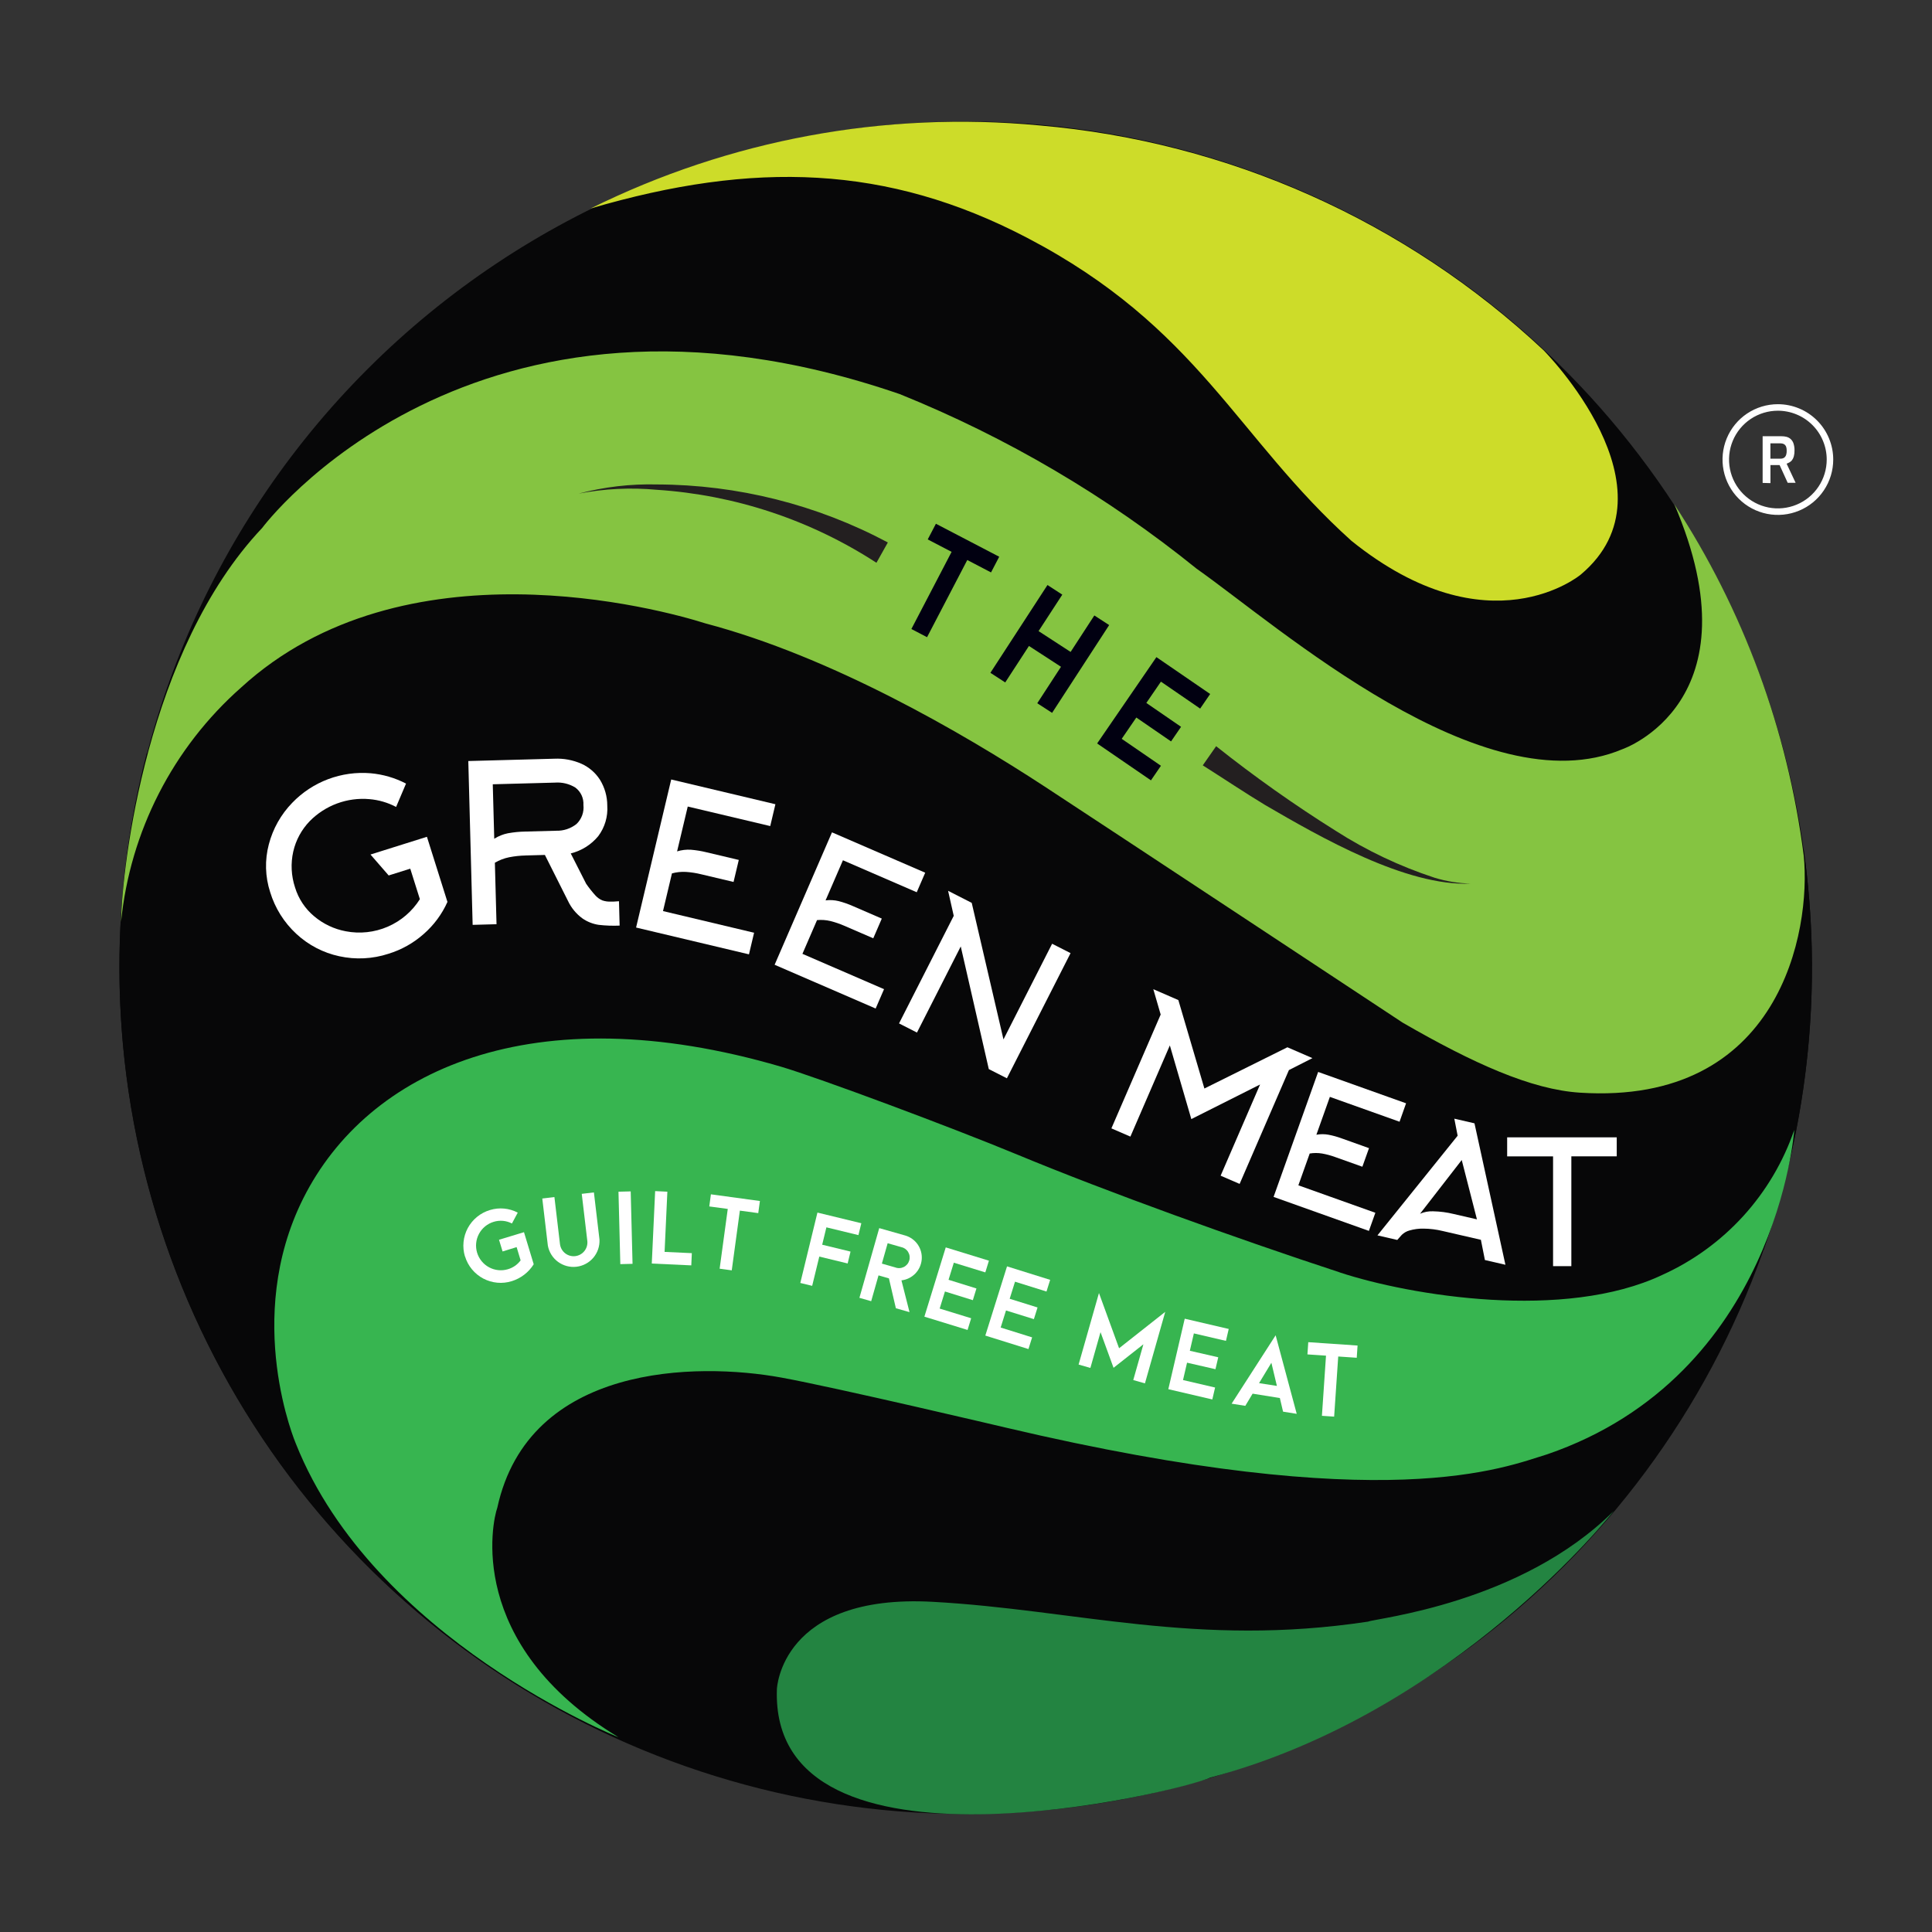 <svg xmlns="http://www.w3.org/2000/svg" width="89" height="89" viewBox="0 0 89 89" fill="none"><rect x="0" y="0" width="89" height="89" fill="#333333" stroke="none"/><g clip-path="url(#clip0_70_2932)"><g clip-path="url(#clip1_70_2932)"><g clip-path="url(#clip2_70_2932)"><mask id="mask0_70_2932" style="mask-type:luminance" maskUnits="userSpaceOnUse" x="0" y="0" width="89" height="89"><path d="M88.5 0.08H0.5V88.08H88.5V0.08Z" fill="white"></path></mask><g mask="url(#mask0_70_2932)"><mask id="mask1_70_2932" style="mask-type:luminance" maskUnits="userSpaceOnUse" x="4" y="4" width="82" height="82"><path d="M85.5 4.08H4.5V85.08H85.5V4.08Z" fill="white"></path></mask><g mask="url(#mask1_70_2932)"><path d="M44.487 5.595C52.197 5.595 59.735 7.882 66.146 12.165C72.557 16.449 77.554 22.538 80.504 29.661C83.455 36.785 84.227 44.623 82.723 52.186C81.219 59.748 77.506 66.695 72.053 72.147C66.601 77.599 59.655 81.312 52.093 82.816C44.53 84.32 36.692 83.548 29.568 80.597C22.445 77.647 16.356 72.65 12.072 66.239C7.788 59.828 5.502 52.291 5.502 44.58C5.502 34.241 9.609 24.325 16.92 17.014C24.232 9.702 34.148 5.595 44.487 5.595Z" fill="#070708"></path><path d="M30.008 22.693C19.043 19.026 10.224 29.656 6.754 34.722C4.646 42.838 5.207 51.417 8.354 59.189C11.501 66.961 17.067 73.513 24.228 77.876C22.222 74.769 20.542 71.463 19.214 68.011C17.831 63.86 23.898 58.963 31.669 55.769C39.44 52.575 59.669 63.647 67.012 63.969C71.865 64.18 77.786 60.256 81.246 57.569C83.328 51.66 83.96 45.338 83.091 39.133C81.338 41.37 79.804 43.769 78.508 46.297C75.101 53.11 44.229 27.454 30.008 22.697V22.693Z" fill="#070708"></path><path d="M42.973 73.79C35.959 73.405 35.789 77.81 35.789 77.81C35.453 87.119 54.442 82.52 55.75 81.887C67.062 78.887 74.334 69.609 74.334 69.609C70.055 73.871 63.398 74.541 63.022 74.702C55.122 75.896 49.562 74.152 42.971 73.79H42.973Z" fill="#238441"></path><path d="M47.311 10.952C55.222 15.086 56.949 20.145 62.257 24.915C68.596 30.015 72.818 26.47 72.818 26.47C77.482 22.557 71.107 16.135 71.107 16.135C64.749 10.175 56.571 6.527 47.888 5.778C40.773 5.105 33.611 6.43 27.208 9.604C34.728 7.397 40.881 7.592 47.311 10.952Z" fill="#CDDC29"></path><path d="M61.719 58.615C56.975 57.057 51.026 54.915 46.871 53.191C43.791 51.915 37.698 49.644 35.971 49.136C24.554 45.796 16.93 49.305 13.971 55.203C11.179 60.777 13.632 66.511 13.632 66.511C17.223 75.517 28.491 80.028 28.491 80.028C21.402 75.728 22.691 70.049 22.908 69.459C24.356 62.811 32.108 62.751 35.989 63.459C38.478 63.91 46.335 65.765 46.335 65.765C63.96 69.919 69.335 67.579 71.264 66.998C81.864 63.367 82.654 52.053 82.654 52.053C82.15 53.522 81.35 54.872 80.305 56.021C79.259 57.169 77.99 58.092 76.574 58.731C72.068 60.86 64.974 59.688 61.72 58.617L61.719 58.615Z" fill="#37B550"></path><path d="M77.127 23.224C81.04 32.337 74.747 34.509 74.747 34.509C68.336 37.225 58.904 28.858 55.125 26.199C50.99 22.858 46.383 20.148 41.454 18.157C21.709 11.364 12.076 24.322 12.076 24.322C6.758 29.942 5.617 39.943 5.576 42.474C5.991 38.302 7.969 34.441 11.112 31.667C18.591 24.827 30.412 28.055 32.502 28.719C38.271 30.244 44.258 33.706 48.135 36.241C50.735 37.941 64.613 47.108 64.613 47.108C67.873 48.991 70.54 50.191 72.778 50.335C82.003 50.93 83.441 42.894 83.091 39.415C82.354 33.636 80.314 28.1 77.125 23.225L77.127 23.224Z" fill="#85C441"></path><path d="M43.837 25.422L42.737 24.849L43.114 24.127L46.03 25.647L45.653 26.369L44.559 25.798L42.706 29.353L41.984 28.976L43.837 25.422Z" fill="#010011"></path><path d="M48.253 26.95L48.936 27.393L47.843 29.073L49.319 30.032L50.412 28.352L51.095 28.795L48.466 32.839L47.783 32.396L48.876 30.716L47.4 29.757L46.307 31.437L45.624 30.994L48.253 26.95Z" fill="#010011"></path><path d="M53.269 30.27L55.748 31.97L55.287 32.642L53.48 31.401L52.807 32.382L54.407 33.482L53.946 34.154L52.346 33.054L51.673 34.035L53.48 35.276L53.02 35.948L50.541 34.248L53.271 30.272L53.269 30.27Z" fill="#010011"></path><path d="M21.419 57.881C21.353 57.665 21.331 57.438 21.354 57.213C21.376 56.988 21.443 56.77 21.55 56.571C21.658 56.372 21.803 56.196 21.979 56.054C22.154 55.911 22.356 55.805 22.573 55.741C22.998 55.611 23.457 55.654 23.851 55.861L23.583 56.361C23.323 56.226 23.021 56.199 22.741 56.285C22.451 56.372 22.209 56.571 22.066 56.837C21.922 57.104 21.891 57.416 21.978 57.706C22.066 57.995 22.264 58.238 22.531 58.381C22.797 58.524 23.11 58.555 23.399 58.468C23.633 58.4 23.838 58.257 23.983 58.06L23.799 57.45L23.152 57.65L22.988 57.111L24.138 56.762L24.586 58.24C24.353 58.612 23.995 58.888 23.576 59.018C23.36 59.086 23.133 59.11 22.907 59.089C22.682 59.068 22.463 59.003 22.263 58.898C22.063 58.792 21.886 58.648 21.741 58.473C21.597 58.299 21.489 58.098 21.423 57.881H21.419Z" fill="white"></path><path d="M25.54 55.146L25.797 57.318C25.819 57.483 25.905 57.634 26.037 57.736C26.168 57.838 26.335 57.885 26.5 57.865C26.666 57.845 26.817 57.761 26.921 57.631C27.025 57.5 27.074 57.334 27.056 57.168L26.799 54.996L27.359 54.93L27.616 57.102C27.631 57.406 27.53 57.704 27.334 57.937C27.138 58.169 26.86 58.318 26.558 58.354C26.256 58.39 25.952 58.309 25.706 58.129C25.461 57.949 25.294 57.682 25.238 57.383L24.981 55.211L25.541 55.145L25.54 55.146Z" fill="white"></path><path d="M28.491 54.897L29.054 54.883L29.139 58.22L28.576 58.234L28.491 54.897Z" fill="white"></path><path d="M30.18 54.87L30.743 54.897L30.615 57.67L31.87 57.728L31.845 58.291L30.025 58.207L30.18 54.871V54.87Z" fill="white"></path><path d="M33.526 55.691L32.674 55.576L32.749 55.018L35.006 55.326L34.93 55.884L34.083 55.769L33.709 58.52L33.151 58.444L33.525 55.693L33.526 55.691Z" fill="white"></path><path d="M37.656 55.859L39.678 56.35L39.545 56.897L38.069 56.539L37.875 57.339L39.181 57.656L39.048 58.203L37.742 57.886L37.414 59.234L36.867 59.101L37.656 55.859Z" fill="white"></path><path d="M41.269 60.264L40.949 58.889L40.47 58.752L40.132 59.941L39.59 59.786L40.503 56.575L41.703 56.916C41.937 56.984 42.141 57.132 42.279 57.333C42.417 57.535 42.481 57.778 42.46 58.021C42.439 58.264 42.335 58.493 42.164 58.668C41.994 58.843 41.768 58.954 41.526 58.981L41.898 60.445L41.272 60.267L41.269 60.264ZM40.623 58.209L41.237 58.384C41.3 58.409 41.368 58.42 41.437 58.417C41.505 58.415 41.572 58.397 41.633 58.367C41.694 58.337 41.748 58.294 41.792 58.242C41.836 58.189 41.868 58.128 41.887 58.062C41.906 57.997 41.91 57.928 41.901 57.86C41.892 57.793 41.868 57.728 41.832 57.67C41.796 57.612 41.748 57.562 41.692 57.523C41.636 57.485 41.572 57.459 41.505 57.446L40.891 57.271L40.625 58.209H40.623Z" fill="white"></path><path d="M43.567 57.463L45.556 58.075L45.39 58.614L43.939 58.168L43.696 58.955L44.981 59.355L44.815 59.894L43.53 59.494L43.287 60.281L44.738 60.727L44.572 61.266L42.583 60.654L43.567 57.463Z" fill="white"></path><path d="M46.39 58.337L48.377 58.958L48.208 59.496L46.758 59.043L46.512 59.83L47.796 60.23L47.627 60.768L46.343 60.368L46.097 61.155L47.546 61.608L47.377 62.146L45.39 61.525L46.39 58.338V58.337Z" fill="white"></path><path d="M50.625 59.565L51.552 62.109L53.678 60.432L52.743 63.727L52.205 63.574L52.672 61.926L51.297 63.01L50.697 61.367L50.23 63.015L49.687 62.86L50.625 59.565Z" fill="white"></path><path d="M54.576 60.748L56.603 61.22L56.475 61.769L54.997 61.425L54.811 62.225L56.12 62.525L55.992 63.074L54.683 62.774L54.497 63.574L55.975 63.918L55.847 64.467L53.82 63.995L54.576 60.748Z" fill="white"></path><path d="M58.954 64.401L57.703 64.201L57.366 64.762L56.736 64.662L58.764 61.512L59.735 65.13L59.106 65.03L58.956 64.393L58.954 64.401ZM58.822 63.844L58.568 62.778L58 63.716L58.822 63.844Z" fill="white"></path><path d="M61.085 62.45L60.229 62.392L60.267 61.829L62.538 61.984L62.5 62.547L61.647 62.489L61.459 65.259L60.896 65.221L61.084 62.451L61.085 62.45Z" fill="white"></path><path d="M56.022 34.374C57.785 35.776 59.625 37.078 61.534 38.274C62.955 39.184 64.485 39.91 66.089 40.435C66.629 40.6 67.189 40.691 67.753 40.705C64.775 40.836 60.837 38.573 58.284 37.087C57.423 36.57 56.264 35.798 55.407 35.257L56.021 34.377L56.022 34.374Z" fill="#231F20"></path><path d="M40.373 25.924C37.345 23.956 33.863 22.799 30.26 22.563C29.055 22.451 27.841 22.51 26.653 22.74C27.833 22.428 29.051 22.286 30.271 22.317C33.979 22.328 37.628 23.245 40.9 24.989L40.375 25.924H40.373Z" fill="#231F20"></path><path d="M17.015 36.813C16.512 36.769 16.004 36.837 15.53 37.012C15.056 37.187 14.626 37.464 14.271 37.824C13.893 38.214 13.629 38.7 13.509 39.229C13.386 39.777 13.415 40.347 13.591 40.88C13.75 41.402 14.058 41.866 14.477 42.214C14.893 42.563 15.392 42.8 15.926 42.9C16.578 43.026 17.253 42.952 17.862 42.689C18.472 42.425 18.988 41.984 19.342 41.422L18.899 40.017L17.905 40.329L17.067 39.365L19.667 38.548L20.612 41.548C20.36 42.112 19.988 42.614 19.524 43.021C19.054 43.439 18.499 43.751 17.898 43.936C17.165 44.176 16.381 44.215 15.627 44.05C14.889 43.891 14.208 43.536 13.655 43.023C13.087 42.5 12.67 41.835 12.445 41.096C12.214 40.384 12.192 39.62 12.384 38.896C12.572 38.175 12.944 37.515 13.463 36.981C13.926 36.5 14.491 36.128 15.116 35.893C15.741 35.658 16.411 35.565 17.076 35.621C17.645 35.672 18.198 35.833 18.704 36.097L18.247 37.173C17.865 36.971 17.446 36.849 17.015 36.813Z" fill="white"></path><path d="M24.215 39.409C23.959 39.414 23.704 39.442 23.453 39.491C23.222 39.538 23.001 39.623 22.797 39.742L22.873 42.575L21.773 42.605L21.573 35.058L25.538 34.951C25.964 34.931 26.389 35.01 26.779 35.181C27.132 35.339 27.431 35.596 27.639 35.922C27.859 36.28 27.976 36.693 27.975 37.113C28.009 37.617 27.861 38.117 27.557 38.521C27.231 38.914 26.788 39.192 26.292 39.314L27.003 40.714C27.133 40.901 27.274 41.08 27.427 41.249C27.516 41.348 27.625 41.426 27.747 41.478C27.88 41.523 28.02 41.541 28.159 41.533H28.271L28.514 41.516L28.544 42.639C28.221 42.653 27.898 42.641 27.577 42.604C27.307 42.563 27.049 42.461 26.825 42.304C26.542 42.096 26.316 41.821 26.166 41.504L25.101 39.384L24.221 39.408L24.215 39.409ZM23.408 38.384C23.665 38.338 23.924 38.312 24.185 38.307L25.622 38.269C25.96 38.279 26.291 38.169 26.556 37.96C26.674 37.848 26.763 37.71 26.819 37.558C26.874 37.406 26.894 37.242 26.876 37.081C26.885 36.928 26.856 36.774 26.792 36.635C26.727 36.495 26.629 36.374 26.506 36.281C26.224 36.107 25.894 36.027 25.563 36.052L22.7 36.129L22.768 38.638C22.964 38.515 23.18 38.428 23.407 38.383L23.408 38.384Z" fill="white"></path><path d="M34.739 42.963L34.502 43.963L29.302 42.728L30.92 35.908L35.72 37.048L35.482 38.054L31.682 37.154L31.191 39.22C31.397 39.156 31.612 39.131 31.827 39.144C32.069 39.164 32.308 39.203 32.543 39.261L34.033 39.614L33.792 40.628L32.302 40.275C32.073 40.218 31.838 40.182 31.602 40.166C31.384 40.153 31.165 40.176 30.954 40.234L30.542 41.97L34.748 42.97L34.739 42.963Z" fill="white"></path><path d="M40.724 45.568L40.338 46.459L35.684 44.443L38.326 38.343L42.621 40.202L42.231 41.102L38.831 39.629L38.031 41.477C38.234 41.451 38.44 41.463 38.638 41.512C38.86 41.57 39.078 41.646 39.288 41.739L40.621 42.316L40.228 43.224L38.894 42.647C38.688 42.557 38.474 42.484 38.255 42.429C38.053 42.381 37.845 42.366 37.638 42.385L36.965 43.94L40.728 45.569L40.724 45.568Z" fill="white"></path><path d="M44.764 41.592L46.226 47.882L48.467 43.475L49.317 43.907L46.384 49.673L45.55 49.249L44.258 43.599L42.241 47.566L41.415 47.145L43.935 42.189L43.675 41.036L44.764 41.592Z" fill="white"></path><path d="M53.89 48.159L52.073 52.359L51.198 51.98L53.468 46.736L53.129 45.569L54.282 46.069L55.482 50.144L59.306 48.244L60.459 48.744L59.376 49.294L57.105 54.538L56.23 54.159L58.047 49.959L54.88 51.552L53.891 48.161L53.89 48.159Z" fill="white"></path><path d="M63.36 55.862L63.06 56.703L58.669 55.137L60.722 49.38L64.772 50.825L64.472 51.674L61.262 50.529L60.641 52.273C60.825 52.239 61.014 52.239 61.199 52.273C61.406 52.312 61.61 52.369 61.808 52.442L63.065 52.891L62.759 53.747L61.502 53.299C61.307 53.228 61.106 53.174 60.902 53.138C60.714 53.107 60.521 53.107 60.333 53.138L59.811 54.603L63.36 55.869V55.862Z" fill="white"></path><path d="M67.922 51.741L69.349 58.263L68.404 58.045L68.219 57.113L66.46 56.708C66.169 56.637 65.871 56.6 65.572 56.598C65.355 56.594 65.138 56.623 64.929 56.683C64.797 56.719 64.675 56.788 64.577 56.883L64.367 57.12L63.454 56.909L67.148 52.318L66.995 51.533L67.926 51.748L67.922 51.741ZM67.334 53.441L65.417 55.912C65.606 55.829 65.811 55.791 66.017 55.8C66.338 55.806 66.657 55.848 66.968 55.925L68.037 56.171L67.337 53.439L67.334 53.441Z" fill="white"></path><path d="M72.386 58.327H71.544V53.27H69.429V52.393H74.477V53.268H72.386V58.324V58.327Z" fill="white"></path><path d="M84.3 21.17C84.3 21.645 84.159 22.109 83.895 22.503C83.632 22.898 83.257 23.206 82.818 23.387C82.38 23.569 81.897 23.616 81.432 23.524C80.966 23.431 80.539 23.203 80.203 22.867C79.867 22.531 79.639 22.104 79.546 21.638C79.454 21.173 79.501 20.69 79.683 20.252C79.864 19.813 80.172 19.438 80.567 19.174C80.961 18.911 81.425 18.77 81.9 18.77C82.215 18.77 82.527 18.832 82.818 18.953C83.11 19.073 83.374 19.25 83.597 19.473C83.82 19.696 83.997 19.96 84.117 20.252C84.238 20.543 84.3 20.855 84.3 21.17Z" stroke="white" stroke-width="0.3" stroke-miterlimit="10"></path><path d="M81.198 22.246V20.096H82.072C82.148 20.095 82.224 20.104 82.298 20.123C82.368 20.141 82.433 20.175 82.487 20.223C82.547 20.278 82.592 20.346 82.618 20.423C82.654 20.532 82.67 20.646 82.666 20.76C82.668 20.85 82.657 20.94 82.634 21.027C82.617 21.089 82.589 21.148 82.55 21.2C82.518 21.241 82.478 21.275 82.432 21.3C82.391 21.323 82.348 21.343 82.303 21.36L82.717 22.24H82.352L81.979 21.423H81.772H81.658H81.558V22.256L81.198 22.246ZM81.556 21.13H82.011C82.051 21.131 82.09 21.125 82.128 21.114C82.164 21.103 82.196 21.084 82.221 21.057C82.251 21.026 82.273 20.988 82.284 20.946C82.301 20.887 82.308 20.826 82.306 20.765C82.308 20.706 82.301 20.646 82.284 20.589C82.272 20.551 82.251 20.516 82.221 20.489C82.194 20.465 82.162 20.447 82.127 20.438C82.089 20.428 82.05 20.423 82.011 20.423H81.556V21.13Z" fill="white"></path></g></g></g></g></g><defs><clipPath id="clip0_70_2932"><rect width="88" height="88" fill="white" transform="translate(0.5 0.08)"></rect></clipPath><clipPath id="clip1_70_2932"><rect width="88" height="88" fill="white" transform="translate(0.5 0.08)"></rect></clipPath><clipPath id="clip2_70_2932"><rect width="88" height="88" fill="white" transform="translate(0.5 0.08)"></rect></clipPath></defs></svg>